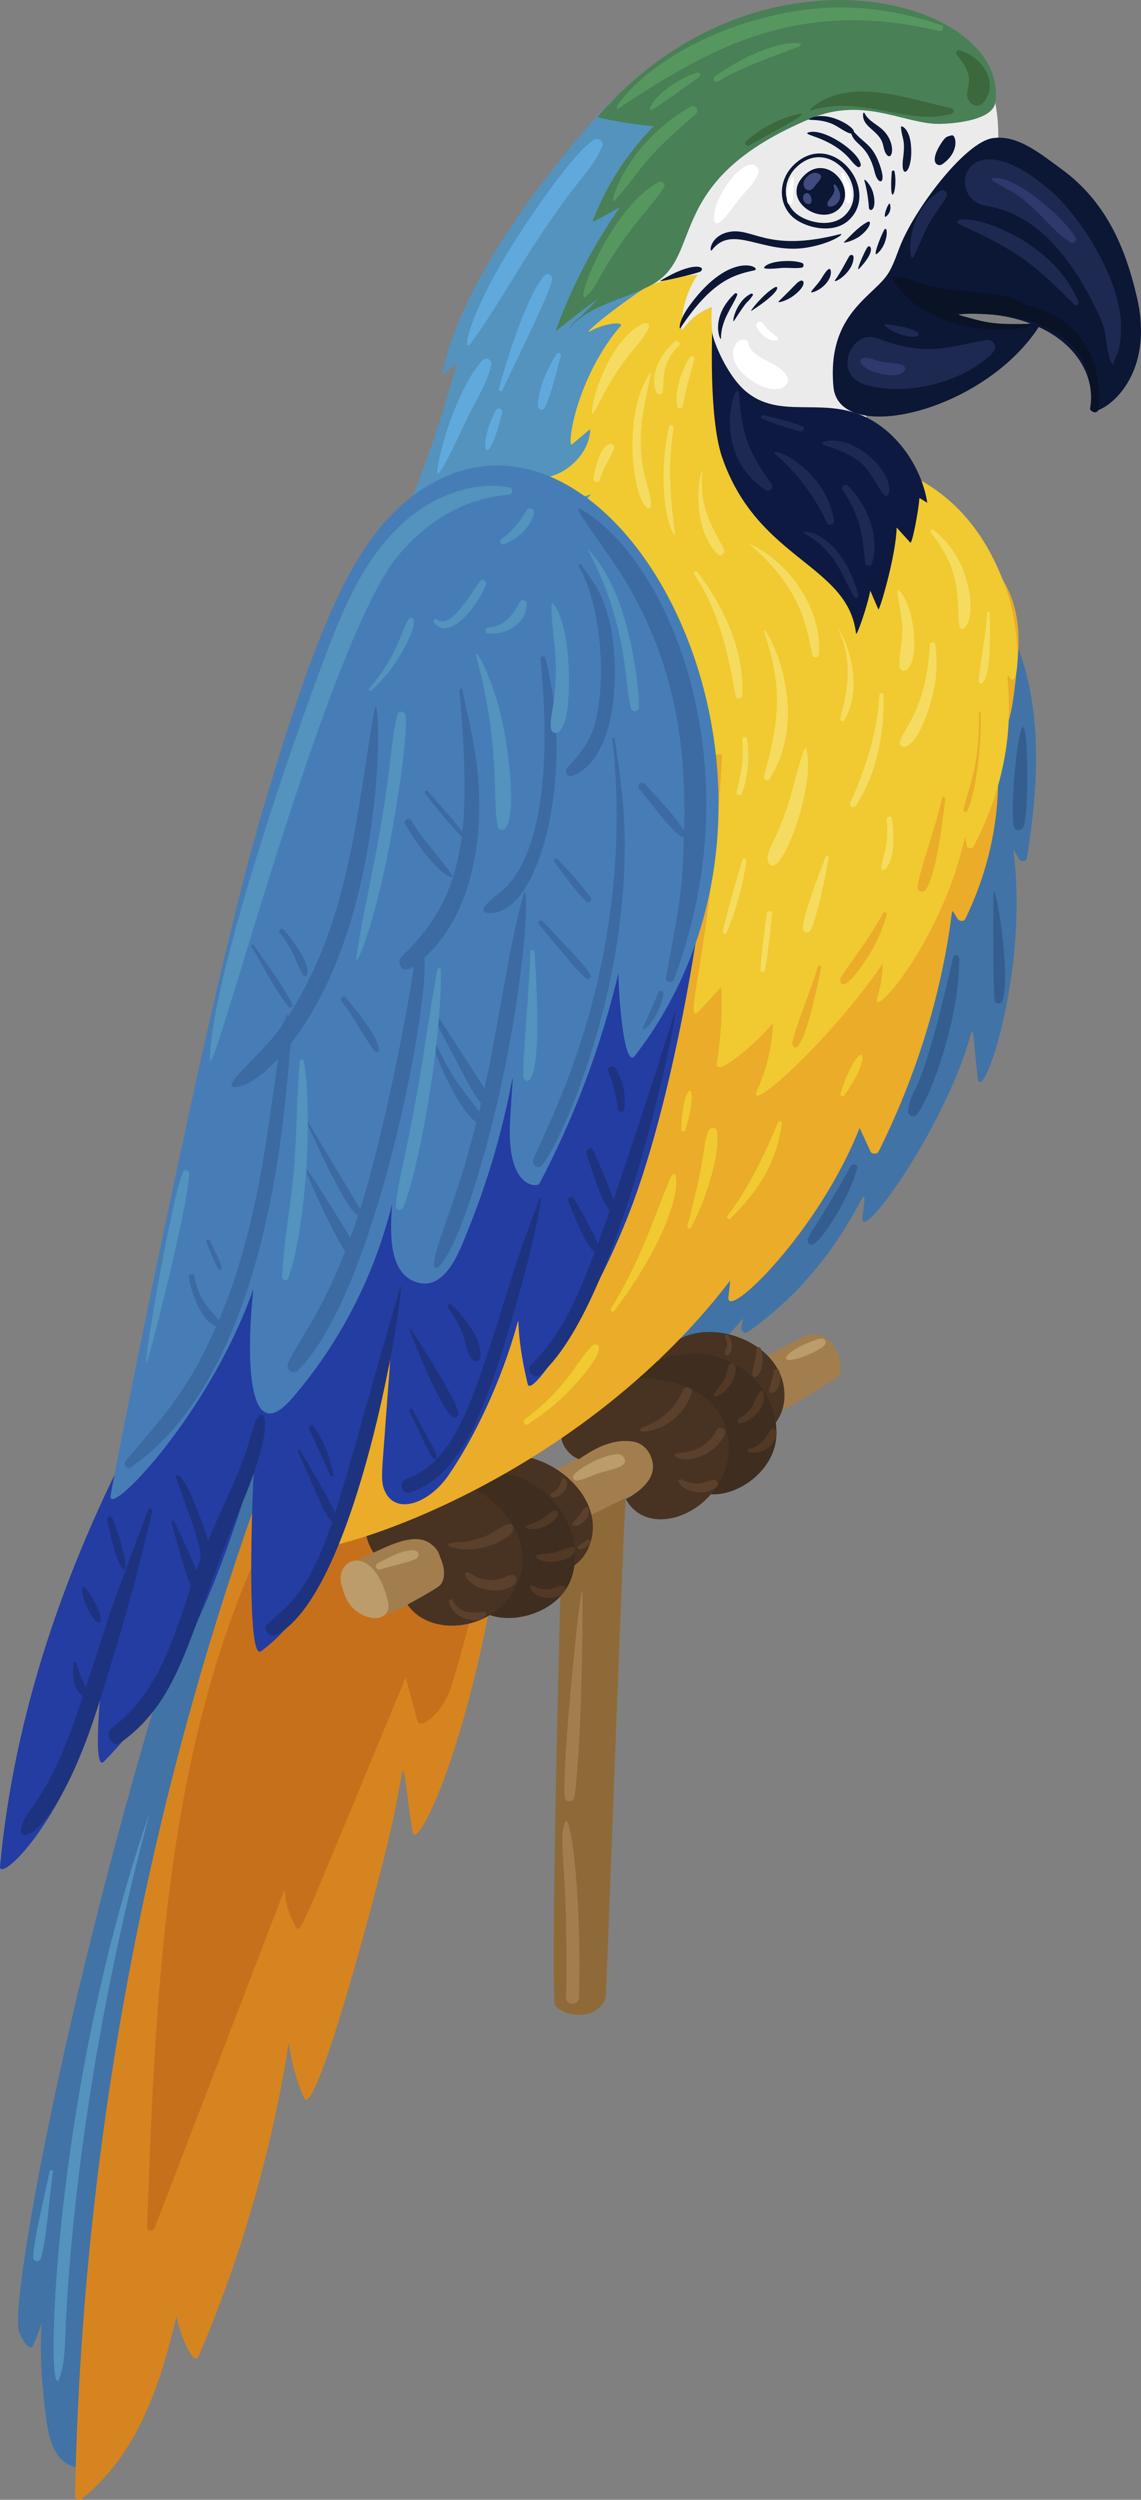 <?xml version="1.0" encoding="UTF-8"?><svg id="_Layer_" xmlns="http://www.w3.org/2000/svg" viewBox="0 0 934.35 2045.71"><rect x="0" y="0" width="934.35" height="2045.71" fill="#808080" stroke="none"/><defs><style>.cls-1{fill:#355e90;}.cls-2{fill:#fff;}.cls-3{fill:#a27e4e;}.cls-4{fill:#f5dc60;}.cls-5{fill:#60a9dc;}.cls-6{fill:#0a1225;}.cls-7{fill:#0c1635;}.cls-8{fill:#0e1941;}.cls-9{fill:#523925;}.cls-10{fill:#498056;}.cls-11{fill:#f0ca30;}.cls-12{fill:#424b7d;}.cls-13{fill:#c7701c;}.cls-14{fill:#1e2952;}.cls-15{fill:#56975f;}.cls-16{fill:#5b412c;}.cls-17{fill:#eaac29;}.cls-18{fill:#5393be;}.cls-19{fill:#477db6;}.cls-20{fill:#3b683d;}.cls-21{fill:#d68420;}.cls-22{fill:#ebebeb;}.cls-23{fill:#483322;}.cls-24{fill:#4173a7;}.cls-25{fill:#1d337f;}.cls-26{fill:#2f396c;}.cls-27{fill:#3c6ba4;}.cls-28{fill:#bc9c6a;}.cls-29{fill:#3f2d1f;}.cls-30{fill:#233da3;}.cls-31{fill:#8f6a39;}</style></defs><g><g><path class="cls-24" d="m311.98,1009.95c-.22.55-.07.36-42.61-6.03,2.45-10.22-31.47,66.77-71.54,175.77C76.12,1510.79,7.01,1877.03,15.4,1907.23c1.7,6.12,9.04,17.72,11.38,12.65,15-32.58,1.21-26.85,9.65,47.91,2.03,17.96,4.61,49.66,28.4,51.48,11.78.9,21.4-438.29,253.08-1007.68,1.49-3.66-4.45-5.26-5.93-1.63Z"/><path class="cls-21" d="m458.64,1012.86q-112.92-84.88-112.9-85.33c1.87-3.69-3.69-6.96-5.57-3.25C169.2,1261.61,69.16,1644.65,61.43,2042.68c-.06,3,3.39,3.83,5.4,2.24,45.98-36.4,64.53-93.96,77.68-149.51,2.11,12.09,13.79,43.02,18.22,32.64,32.76-76.84,56.65-157.31,70.97-239.61,5.81-33.37-2.24-11.76,15.34,28.29,8.98,20.43,61.16-175.68,70.94-219.2,13.98-62.21,7.1-67.43,17.93,1.82,2.29,14.65,35.17-45.45,61.15-173.91,25.23-124.8,61.47-314.7,59.58-312.56Z"/><path class="cls-13" d="m288.16,1146.06c.87-1.88-2.2-3.48-3.59-1.6-145.18,196.63-155.53,436.83-164.14,677.96-.14,3.81,5.01,3.98,6.23.84l106.27-276.67c.7,10.34,3.74,20.52,9,29.61,4.41,7.62,2.41,7.97,90.32-203.5,3.19,11.93,6.39,23.85,9.59,35.78,1.8,6.71,17.76-3.8,25.83-23.19,6.78-16.3,40.46-146.38,51.69-196.74.04-.19-49.37-15.95-131.22-42.49Z"/><path class="cls-24" d="m814.2,491.81c-10.1-15.12-42.66-50.71-39.8-34.99,21.22,116.76-64.25,406.33-310.52,701.14-16.21,19.4,85.42-7.22,144.65-79.11-.49,2.42-.97,4.83-1.46,7.25-.54,2.69,2.49,5.88,5.23,3.95,88.58-62.28,100.78-146.78,93.99-93.93-2.77,21.54,53.47-53.3,81.19-126.71,12.1-32.03,7.05-40.14,13.13,12.44,2.71,23.38,34.78-65.05,31.7-155.02-1.2-35.28-5.39-35.98,2.32-23.61,1.39,2.23,5.71,2.19,6.2-.8,11.53-70.37,14.87-148.46-26.64-210.62Z"/><g><g><path class="cls-31" d="m478.07,1648.63c9.75-1,17.16-7.9,18.16-15.94,3.07-76.83,14.11-381.47,16.46-413.12,1.35-18.28-18.77-16.47-28.99-17.01-11.88-.63-22.3,18.16-22.71,29.27-1.31,35.12-10.02,354-6.95,408.74.24.06,6.78,9.83,24.03,8.06Z"/><path class="cls-3" d="m682.45,1101.23c-5.58-8.06-15.2-11.22-22.73-8.22-68.78,34.37-195.85,108.39-243.49,128.45-34.97,14.72-97.47,43.2-126.32,56.41-16.67,7.64-5.38,24.39-.92,33.6,5.18,10.71,26.66,10.77,36.6,5.78,186.01-93.56,205.84-93.67,361.4-191.08-.06-.24,5.34-10.69-4.53-24.94Z"/><g><path class="cls-23" d="m641.92,1135.26c-6.05-41.92-71.75-61.05-97.44-29.77-11.41,13.89-5.96,27.71-3.49,23.63l47.34,34.7c-3.69,5.47,6.86,13.01,16.66,14.04,21.18,2.23,40.73-16.26,36.93-42.6Z"/><path class="cls-29" d="m635.87,1171.95c-.48-33.68-28.94-63.27-65.88-64.21-29.01-.74-61.21,17.13-61.37,38.54-.02,2.23,2.63,2.64,3.68.99l5.09,2.64c-9.61,7.78-.24,17.39,7.41,25.97,31.86,35.75,43.74,48.89,63.66,46.8,21.72-2.28,47.8-22.85,47.41-50.73Z"/><path class="cls-23" d="m596.73,1184.45c0-74.25-134.44-73.97-136.79-7.13-.12,3.41,4.55,12.94,14.03,16.86,7.84-5.12,25.46-18.07,45.44-14.27,8.96,1.7,15.02,10.81,15.3,20.09.48,15.94-22.24,26.77-22.24,26.77,20.15,36.73,84.27,7.82,84.27-42.32Z"/></g><g><path class="cls-23" d="m485.16,1255.12c5.6-41.97-54.89-79.93-89.45-57.43-15.31,9.97-13.69,24.85-10.08,21.67l37.82,47.34c-5.27,4.2,3.38,14.58,12.8,18.42,21.05,8.59,45.44-3.93,48.91-30Z"/><path class="cls-29" d="m468.87,1288.57c8.83-32.25-11.18-69.27-48.2-81.17-28.82-9.27-66.16-1.72-72.3,18.85-.64,2.13,1.9,3.31,3.42,2.04l4.37,4.04c-11.8,4.63-5.1,16.61.19,27.14,23.97,47.67,31.82,60.21,50.82,63.79,22.11,4.17,54.24-7.55,61.68-34.7Z"/><path class="cls-23" d="m426.13,1288.99c13.34-46.01-45.13-86.11-81.12-80.38-21.9,3.49-42.14,15.68-45.42,38.55-1.71,11.96,6.21,23.45,6.21,23.45,11.77-4.38,33.55-14.14,44.02-8.86,21.72,10.94,8.49,41.49-15.06,33.57-3.55-1.19-7.41,1.74-6.52,5.42,10.47,43.26,83.19,38.95,97.89-11.74Z"/></g><g><path class="cls-29" d="m315.88,1256.92c-.53-.03-1.05-.05-1.58-.08l1.58.08Z"/><path class="cls-29" d="m315.89,1256.85c-2.25-.22-1.78.13-1.59.14,1.78,0,1.85-.14,1.59-.14Z"/></g><path class="cls-16" d="m420.31,1250.66c-.6-9.72-13.85,3.05-23.68,6.84-10.7,4.14-17.07,4.4-24.18,4.85-14.01.89,2.33,8.54,22.37,4.34,6.97-1.46,25.92-8.93,25.49-16.03Z"/><path class="cls-16" d="m420.69,1289.22c-4.94-1.88-6.71,3.97-18.78,3.81-10.51-.14-13.03-4.03-18.49-6.06-5.69-2.12-1.57,12.08,18.06,14.3,19.18,2.17,25.21-9.77,19.21-12.05Z"/><path class="cls-16" d="m395.39,1319.21c-10.5,1.12-18.67,1.17-24.7-9.71-.89-1.6-3.48-.75-3.06,1.11,1.44,6.37,5.77,10.89,11.71,13.4,15.81,6.67,23.1-5.55,16.05-4.8Z"/><path class="cls-16" d="m559.18,1137.88c-6.06,14.98-18.7,25.24-33.76,30.55-1.54.54-1.73,3.22.26,3.17,18.37-.48,34.66-14.27,40.63-31.35,1.61-4.61-5.33-6.82-7.13-2.38Z"/><path class="cls-16" d="m586.92,1170.19c-4.27,8.65-12.31,15.2-22.96,17.86-2.84.71-14.86,1.07-10.57,3.99,8.37,5.71,30.48.23,39.94-17.64,2.31-4.37-4.25-8.58-6.4-4.21Z"/><path class="cls-16" d="m587.73,1213.65c-2.96-8.45-10.94,6.65-29.47-2.9-1.4-.72-3.51.59-2.51,2.12,9.71,14.76,34.12,6.86,31.98.78Z"/><path class="cls-9" d="m454.02,1236.07c-3.94,1.38-6.66,5.04-10.35,7.04-3.79,2.05-7.8,3.79-11.83,5.31-5,1.89,5.18,5.19,14.26.71,14.98-7.39,11.09-14.17,7.92-13.06Z"/><path class="cls-9" d="m454.61,1270.41c-5.68,1.42-18.65,1.17-15.51,4.02,8.32,7.59,30.25,2.44,31.73-5.24,1.37-7.1-10.69-.17-16.22,1.21Z"/><path class="cls-9" d="m459.47,1297.68c-4.31.63-11.64,6.21-22.59.29-5.81-3.14-2.23,9.14,11.36,9.65,15.52.58,17.85-10.9,11.23-9.94Z"/><path class="cls-9" d="m602.5,1118.63c-.1-3.18-4.85-4.57-5.84-1.11-3.28,11.42-1.72,9.89-11.9,22.77-1.14,1.44.78,2.86,2.13,2.36,8.79-3.28,15.9-14.63,15.61-24.02Z"/><path class="cls-9" d="m625.07,1139.79c-2.9-6.31-7.52,8.85-9.42,11.67-2.61,3.87-6.55,7.19-10.68,9.32-2.11,1.09-.94,4.5,1.43,3.95,13.89-3.25,21.97-17.77,18.67-24.95Z"/><path class="cls-9" d="m635.67,1171.01c-.49-2.23-3.15-2.37-4.43-.82-2.75,3.32-6.71,13.56-18.24,15.69-1.14.21-1.35,2.14-.13,2.39,13.81,2.84,24.64-8.93,22.8-17.26Z"/><path class="cls-16" d="m462.73,1210.34c-4.35-3.35-1.54,7.13-10.75,11.6-2.12,1.03-.74,3.8,1.3,3.61,8.62-.81,13.58-12.01,9.45-15.2Z"/><path class="cls-16" d="m478.94,1233.91c-2.5,1.79-.58,2.75-9.49,11.82-1.26,1.29-.21,3.36,1.58,3.07,12.58-2.01,13.93-19.22,7.91-14.89Z"/><path class="cls-16" d="m483.19,1261.3c-.56-3.53-4.12.67-9.56,3.58-1.32.7-.88,2.72.61,2.82,3.7.26,9.46-3.22,8.96-6.4Z"/><path class="cls-16" d="m599.23,1100.46c-.57-8.45-6.72-9.9-5.38-6.65,3.53,8.49.08,9.37-.14,13.66-.18,3.39,6.1,1.56,5.52-7.01Z"/><path class="cls-16" d="m623.1,1103.85c-.6-1.93-3.41-1.83-3.6.3-1.53,16.68-3.77,15.6-3.29,20.68.64,6.69,12.33-3.44,6.89-20.97Z"/><path class="cls-16" d="m638.16,1122.26c-.88-2.43-4.39-2.45-4.69.38-1.06,9.98-6.67,18.03-1.47,17.06,6.81-1.27,8.07-12.14,6.16-17.45Z"/><path class="cls-3" d="m358.79,1270.94c-12.72-24.24-43.24-4.13-68.57,7.05-16.98,7.49-5.49,24.7-1.23,33.49,5.18,10.71,22.65,12.74,36.6,5.78,12.3-6.14,31.54-17.07,34.34-19.61,2.79-2.53,7.23-10.78-1.13-26.7Z"/></g><path class="cls-28" d="m317.57,1309.86c-12.67-50.68-47.17-33.46-36.66-9,6.01,27.1,42.2,31.15,36.66,9Z"/></g><path class="cls-18" d="m613.46,111.94c-6.39-64.01-89.6-47.01-109.73-32.11-5.86,4.34-123.11,128.93-141.63,226.9-.17.87,7.69-6.7,11.9-9.19-21.18,78.41-51.71,154.24-91.2,225.45-12.28,22.15-19.34,24.37-5.17,44.79,29.19,42.07,86.78,58.99,136.11,34.76,125.78-61.78,99.3-62.03,112.31-197.71,3.6-37.51-25.87-78.07-10.13-112.4,39.46-86.08,103.61-119.67,97.54-180.48Z"/><path class="cls-17" d="m792.97,442.3c13.02-17.81-152.55-124.36-261.42-7.85-55.76,59.68-63.15,138.94-69.31,218.62-17.61,227.98-103.26,392.72-220.14,611.58-10.62,19.87,217.16-35.9,355.9-216.78-.49,4.54-.98,9.07-1.48,13.61-2.19,20.18,73.9-53.4,107.41-138.5,2.97,6.46,5.94,12.92,8.91,19.38,1.09,2.38,5.5,2.27,6.63,0,25.44-51,43.87-104.9,54.45-160.23,8.12-42.46,3.32-40.55,10.26-30.16,1.31,1.96,5.1,2.41,6.28,0,23.27-47.6,31.86-100.5,24.23-152.19,11.94,1.04,14.22-16.5,18.34-55.89,4.82-46.16-6.67-72.35-40.06-101.58Z"/><path class="cls-11" d="m823.23,480c-45.56-125.12-153.56-96.07-181.68-134.16-33.06-44.79-4.39-119.68-30.89-143.26-7.16-6.37-19.98-7.64-27.05-.18-62.76,32.77-110.78,74.41-100.06,68.48,9.07-5.02,20.73-7.13,23.98-5.83,2.5,1-.09,2.42-1.65,4.35-35.52,44.07-41.68,97.64-37.54,94.23,14.81-12.2,14.49-12.34,14.79-12.23.31.12.5,11.74-9.25,23.23-19.06,22.5-42.42,14.9-39.52,18.41,11.14,13.52,32.11,18.22,49.63,11.42-7.34,8.68-16.89,15.17-28.29,19.24-2.22.79,7.04,22.35,30.42,31.92,13,5.32,15.3,1.96,13.49,6.25-1.62,3.85-12.56,17.33-32.01,21.86-3.92.92,8.83,19.83,25.34,28.06,1.02.51,7.29,2.45,7.52,3.14,1.3,3.91-30.83,25.27-29.08,26.56,6.55,4.79,14.54,6.89,22.94,6.07-52.21,41.87-103.98,31.77-99.43,36.61,39.95,42.63,130.74,38.37,196.4,33.05-7.85,157.54-33.79,226.41-18.68,210,6.01-6.52,12.02-13.04,18.02-19.57.95,20.67-.22,41.38-3.6,61.85-2.41,14.55,32.99-16.49,45.84-32.1-.57,18.72-4.84,37.22-12.8,54.51-10.38,22.53,58.45-38.98,102.62-102.95.03,9.04-1.35,17.98-4.15,26.75-7.07,22.17,52.39-43.59,71.84-131.36.44,2.61.89,5.22,1.33,7.83.4,2.34,4.42,2.73,5.5.67,44.79-85.27,22.58-149.61,29.26-138.85,8.13,13.1,10.82-35.34-3.25-73.98Z"/><path class="cls-30" d="m576.68,714.74l-35.27-48.65c2.38-1.46.06-5.28-2.58-3.96-109.44,54.79-199.5,171.44-285.5,287.37C125.43,1121.93,19.97,1313.59.02,1527.24c-1.29,13.83,51.19-32.06,81.8-136.47-.96,11.13-4.56,58.76,3.28,50.8,64.49-65.5,96.17-154.75,123.06-242.43-1.66,21.25-6.65,160.98,5.54,152.17,103.67-74.98,114.54-364.52,101.35-177.7-2.05,29.11-3.59,37.91-.2,45.99,8.87,21.13,36.57,10.42,52.01-11.76,20.4-29.29,43.51-76.19,57-125.59,1.71-6.24-1.54,9.71,8.26,50.37,3.32,13.76,57.86-70.87,86.49-148.88,39.32-107.12,60.5-270.67,58.05-269.01Z"/><path class="cls-22" d="m784.06,52.08c-.26-.51-.92-.63-1.31-.17-12.63,14.93-101.16-21.21-168.94,27.92-63.18,45.79-78.93,133.86-87.69,154.33-1.77,4.13,13.11-6.5,45.24-9.56-8.59,13.09-13.2,28.04-13.34,43.69-.06,6.74,3.92-9.37,24.97-17.04-2.73,29.8,8.03,62.13,32.96,80.46,27.47,20.19,63.91,15.75,95.7,22.58,6.71,1.44-22.36-25.34,17.72-105.98,16.82-33.83,73.15-100.49,88.08-135.21,0,0,.75-22.13-5.17-38.87-.26-.75-22.52-11.18-28.22-22.15Z"/><g><path class="cls-7" d="m648.16,176.68c8.96,9.07,33.51,16,46.92,3.49,26.74-24.95-14.1-75.8-45.37-44.91-11.41,11.27-13.18,29.65-1.55,41.42Z"/><path class="cls-22" d="m650.46,173.44c7.85,7.95,29.35,14.01,41.1,3.06,23.22-21.66-12.17-66.57-39.74-39.33-9.99,9.88-11.54,25.97-1.36,36.28Z"/><path class="cls-7" d="m686.65,171.27c16.54-15.43-8.72-46.88-28.06-27.77-20.19,19.95,13.01,41.81,28.06,27.77Z"/></g><path class="cls-8" d="m610.63,320.17c-16.63-14.13-28.09-44.97-27.51-49.34.43-3.27-3.19,70.33,8.2,103.37,29.05,84.33,103.06,87.34,109.67,144.23.38,3.24,9.66-23.38,11.63-35.09,2.21,5.1,4.43,10.21,6.64,15.31.86,1.99,14.55-44.27,14.99-66.92,3.73,4.1,7.45,8.21,11.18,12.31,1.43,1.58,6.59-24.77,7.47-36.52.45.27,6.44,3.94,6.44,3.94-4.61-29.74-25.79-60.04-53.85-71.66-34.45-14.27-67.94,3.24-94.88-19.65Z"/><path class="cls-10" d="m489.37,95.58c-.85.98,32.77,7.09,45.96,7.65-21.95,22.36-39,48.87-50.14,78.01-.37.96,15.58-7.59,22.62-11.96-22,31.43-39.74,65.53-52.76,101.51-.39,1.07,22.3-18.2,34.29-25.73l-13.06,13.15c-8.84,7.07-10.85,11.36-9.64,9.96,16.54-19.2,46.69-23.56,68.08-35.66,42.09-23.81,8.24-85.21,129.44-135.62,41-17.05,72.27,2.23,100.57,4.38,8.74.66,47.83-1.2,50.24-17.18,12.57-83.58-192.25-142.17-325.59,11.51Z"/><path class="cls-19" d="m353.97,395.36c-60.77,33.93-91.52,109.74-137.56,262.96-45.6,151.75-123.61,551.09-125.83,565.52-3.11,20.16,81.06-66.58,116.91-169.05-5.98,55.65-5.06,131.94,31.58,89.63,39.1-45.14,67.5-100.13,81.98-159.18-1.26,20.64-3.79,55.44,18.9,63.69,25.01,9.09,36.83-26.45,43.6-43.13,39.83-98.27,38.64-169.05,34.15-88.64-3.13,56.03,22.4,54.5,24,51.45,28.52-54.08,50.26-111.48,64.72-172.14-.04,15,4.3,79.42,13.47,67.55,168.47-218.14-7.23-557.26-165.94-468.65Z"/><path class="cls-7" d="m930.95,242.97c-8.74-37.28-23.57-76.83-61.61-104.51-17.59-12.8-36.31-28.59-56.69-25.36-21.83,3.46-61.29,54.64-74.57,85.87-3.37,7.92-5.67,16.15-10.14,23.81-11.53,19.7-51.07,33.16-45.43,93.89,4.49,48.07,122.47,20.93,168.13-49.1,33.3,15.36,46.28,42.85,42.06,66.35-2.07,11.57,56.06-15,38.25-90.95Zm-146.12,14.38c20.18-2.01,40.93.55,58.86,7.34-20.15,4.38-42.02,1.47-58.86-7.34Z"/></g><path class="cls-7" d="m601.67,240.22c-21.34,20.13-11.32,40.02-11.3,36.83.11-15.33,9.09-25.32,13.31-35.66.48-1.18-1.21-1.92-2-1.17Z"/><path class="cls-7" d="m614.97,240.35c-12.95,6.33-15.95,25.4-13.84,22.14,13.54-21.02,9-11.8,15.28-20.71.66-.93-.58-1.85-1.44-1.44Z"/><path class="cls-7" d="m634.31,235.23c-9.2,5.21-21.63,20.88-18.83,19.06,24.68-16,22.34-21.06,18.83-19.06Z"/><path class="cls-7" d="m655.67,229.74c-3.26,1.28-2.64,1.98-17.88,16.72-2,1.93,5.98.18,12.42-4.77,10.77-8.27,8.1-12.99,5.46-11.95Z"/><path class="cls-7" d="m680.34,221.81c-.81-6.36-7.71,6.3-8.61,7.54-4.03,5.59-9.55,10.52-6.68,9.91,6.89-1.48,16.27-9.73,15.29-17.45Z"/><path class="cls-7" d="m695.63,209.44c-1.26,1.64-7.32,13.8-11.61,19.53-3.3,4.4,15.02-5.33,14.96-18.62,0-1.94-2.33-2.24-3.35-.91Z"/><path class="cls-7" d="m710.36,202.26c-2.42,3.36-10.13,21.11-6.76,17.58,14.71-15.41,8.7-20.28,6.76-17.58Z"/><path class="cls-7" d="m723.77,188.64c-2.92,5.47-9.29,22.05-5.59,19.02,9.9-8.09,9.07-25.55,5.59-19.02Z"/><path class="cls-7" d="m704.86,134.5c-2.22-11.14-30.39-29.74-42.52-26.23-7.21,2.08,15.51,3.12,31.65,19.72,2.72,2.8,4.96,6.38,8.23,8.54,1.41.93,2.93-.6,2.64-2.03Z"/><path class="cls-7" d="m720.29,134.62c-5.9-16.57-12.55-16.93-21.06-26.81.55-4.18-22.5-18.27-36.27-10.64-3.58,1.99,7.15-.66,18.75,4.31,4.79,2.06,11.03,7.28,15.37,7.89,3.09,9.43,11.64,8.38,17.87,26.72,1.28,3.75,1.71,8.78,4.64,11.63,1.89,1.83,5.59.61.71-13.1Z"/><path class="cls-7" d="m724.03,107.44c-5.03-5.49-12.69-7.94-16.13-14.94-.2-.41-.96-.34-1.03.13-1.53,10.85,11.63,13.59,15.55,23.66,1.29,3.31,1.34,7.29,3.54,10.14,4.62,5.98,8.12-8.03-1.93-18.99Z"/><path class="cls-7" d="m746.06,119.69c-1.12-14.99-8.35-17.32-8.27-15.88.6,10.01,3.89,9.41,1.72,25.91-2.46,18.8,8.17,11.74,6.54-10.03Z"/><path class="cls-7" d="m732.52,140.37c-.27-1.36-2.19-.93-2.28.31-2.51,33.02,5.37,15.04,2.28-.31Z"/><path class="cls-7" d="m715.1,158.33c-1.82-7.49-7.97-12.95-7.31-10.7,3.15,10.64,3.76,22.7,3.79,22.77,1.1,3.61,6.69.96,3.52-12.08Z"/><path class="cls-7" d="m687.73,191.65c-60.53,15.49-71.42-6.55-91.81-1.6-15.12,3.67-15.25,17.6-12.89,14.55,16.87-21.9,42.24,4.23,78.28-2.08,21.12-3.7,31.36-12.13,26.42-10.87Z"/><path class="cls-7" d="m564.89,249.73c-10.01,13.67-8.38,19.83-7.91,19.1,25.59-38.94,44-44.05,60.52-47.53,7.77-1.63-18.61-17.98-52.61,28.44Z"/><path class="cls-7" d="m657.05,215.32c-6.63-2.89-26.71-2.39-31.19,3.29-2.01,2.55,14.19.65,14.38.64,5.39-.32,11.01.65,16.33-.23,1.64-.27,2.04-3.02.48-3.7Z"/><path class="cls-7" d="m540.78,229.75c-2.93,1.79,30.93-6.13,32.79-7.56,5.2-3.97-5.68-9.01-32.79,7.56Z"/><path class="cls-7" d="m710.45,181.61c-8.14,4.23-16.13,13.71-19.08,16.27-2.17,1.88,7.7-.84,12.63-4.54,9.33-7,9.82-13.48,6.45-11.73Z"/><path class="cls-7" d="m728.89,167.22c-.92-3.92-6.88,12.9-3.14,9.85,3.11-2.53,3.99-6.23,3.14-9.85Z"/><path class="cls-7" d="m779.17,110.78c-3.48,1.24-4.38-.06-9.06,7.42-9.67,15.44-1.87,18.5,1.41,16.26,15.01-10.23,11.25-24.96,7.64-23.68Z"/></g><path class="cls-14" d="m859.14,154.99c-67.5-57.5-84.1,2.62-55.75,12.44,9.59,3.32,52.5,1.76,92.89,82.85,9.41,18.88,8.34,20.71,10.4,34.8.05.36,3.51,16.51,4.86,12.59,3.06-8.87,5.65-8.54,6.43-27.62,1.6-39.34-33.3-93.31-58.83-115.06Z"/><path class="cls-14" d="m807.63,278.36c-28.72,4.29-46.81,14.75-88.93-1.45-21.52-8.28-37.66,29.5-10.42,37.81,36.67,11.19,85.39-4.87,105.03-26.6,4.16-4.61-.04-10.6-5.68-9.76Z"/><path class="cls-14" d="m883.17,247.16c-20.98-52.27-91.5-73.96-99.17-66.13-2.84,2.9,17.48,7.4,47.82,26.69,18.12,11.52,32.7,26.58,47.87,41.47,1.38,1.35,4.3,0,3.49-2.03Z"/><path class="cls-14" d="m725.23,265.29c-2.81-.3,2.15,5,11.43,8.19,19.57,6.72,26.17-4.11-11.43-8.19Z"/><path class="cls-14" d="m769.83,156.2c-30.05,19.01-25.15,59.39-22.27,54.53,4.81-8.09,7.56-16.91,11.9-25.33,4.44-8.61,10.54-15.85,15.47-24.11,1.87-3.14-1.91-7.11-5.09-5.1Z"/><g><path class="cls-26" d="m672.06,145.35c.01-.12.01-.18.01-.2,0,.07,0,.14-.01.2Z"/><path class="cls-12" d="m671.37,142.75c-6.31-5.24-17.75,6.04-11.64,11.87,2.56,2.45,5.92.58,7.61-2.52,1.11-2.04,7.34-6.6,4.03-9.35Z"/></g><path class="cls-12" d="m659.42,158.32c-2.7,1.33-2.43,7.3,1.64,8.54,6.23,1.88,3.37-11.01-1.64-8.54Z"/><path class="cls-12" d="m684.2,151.26c-.75-.96-2.02.26-1.58,1.22,2.68,5.83-3.71,9.67-4.9,13.43-2.43,7.63,18.61.89,6.48-14.65Z"/><path class="cls-26" d="m880.75,194.5c-7.95-14.7-47.32-49.86-66.77-48.93-8.36.4,11.09,8.67,16.9,12.51,19.86,13.13,30.66,31.34,45.97,40.32,2.52,1.48,5.23-1.43,3.9-3.9Z"/><path class="cls-26" d="m738.27,298.56c-5.95-2.02-12.55-1.47-18.65-3.05-4.5-1.16-9.49-4.13-13.98-1.94-2.2,1.07-1.66,7.37,12.46,11.49,21.74,6.34,27.3-4.09,20.18-6.5Z"/><path class="cls-6" d="m840.04,249.57c-18.36-12.41-44.08-7.9-80.13-16.03-7.94-1.79-33.12-12.64-28.08-3.98,22.05,37.9,85.96,45.48,110.49,37.45,1.01-.33.87-1.91-.26-1.9-31.99.36-32.66-.58-63.58-9.24,25.2,2.33,66.79-2.98,96.82,24.45,15.82,14.45,19.23,33.47,18.3,54.16-.18,3.94,5.89,3.91,6.11,0,2.46-43.23-15.74-74.18-59.67-84.92Z"/><path class="cls-15" d="m770.43,20.34c-48.61-16.08-94.99-20.1-151.85-3.92-88.83,25.28-121.44,78.56-112.11,72.33C583.87,37.12,655.51-1.48,769.05,25.37c3.28.78,4.57-3.97,1.39-5.03Z"/><path class="cls-15" d="m570.82,59.42c-13.4,3.88-34.09,17.45-38.43,29.02-1.94,5.17,7.18-1.83,39.98-25.35,1.75-1.26.78-4.35-1.55-3.68Z"/><path class="cls-15" d="m565.53,87.28c-53.98,30.56-68.01,83.41-62.24,76.9,26.29-29.63,18.27-29.01,66.66-71.17,3.19-2.78-.89-7.73-4.42-5.73Z"/><path class="cls-15" d="m539.31,149.02c-40.36,21.75-70.79,104.36-59.17,93.5,8.83-8.24,8-13.87,29.57-44.93,12.66-18.23,28.14-34.43,33.98-44.19,1.69-2.83-1.63-5.87-4.38-4.38Z"/><path class="cls-15" d="m585.45,62.52c-2.46,1.75-.29,5.7,2.41,4.12,20.8-12.21,43.04-19.64,65.45-28.14,12.32-4.67-20.59-9.5-67.85,24.02Z"/><path class="cls-20" d="m785.64,41.3c-2.22-.52-3.44,1.98-2.1,3.61,12.95,15.88,10.13,20.14,8.48,31.23-1.03,6.91,7.54,14.54,13.3,7.74,13.91-16.42-2.24-38.51-19.68-42.58Z"/><path class="cls-20" d="m779.2,88.64c-35.32-7.65-84.64-26.82-115.68.56-.51.45.03,1.31.65,1.12,42.62-12.95,78.53,12.97,115.03,2.77,2.11-.59,2.29-3.96,0-4.45Z"/><path class="cls-20" d="m654.06,93.32c-16.01,3.34-30.75,11.69-43.09,22.18-1.91,1.62.54,4.58,2.62,3.39,17.77-10.1,53.28-28.24,40.47-25.57Z"/><path class="cls-5" d="m486.47,114.26c-16.43,10.1-50.36,60.56-60.79,76.57-42.77,65.64-48.06,101.09-40.02,90.01,27.89-38.39,42.41-70.64,80.59-122.04,9.06-12.2,21.4-25.12,27-39.33,1.51-3.83-3.57-7.19-6.78-5.21Z"/><path class="cls-5" d="m395.48,294.64c-16.38,15.95-34.41,65.19-37.31,89.86-1.77,15.06,19.01-30.94,24.64-42.66,6.78-14.11,16.04-27.91,19.52-43.22.9-3.94-3.84-6.91-6.85-3.98Z"/><path class="cls-5" d="m445.95,225.34c-14.91,16.55-31.88,72.21-37.48,92.8-.45,1.66,2.08,2.85,2.86,1.21,11.38-23.98,39.03-79.77,40.85-90.38.57-3.35-3.5-6.64-6.22-3.62Z"/><path class="cls-5" d="m406.27,335.52c-16.14,29.12-7.86,55.35,4.9,2.07.69-2.88-3.38-4.8-4.9-2.07Z"/><path class="cls-27" d="m475.89,416.71c-11.51-6.69,21.7,33.78,38,61.72,38.99,66.84,48.13,132.17,46.29,201.38-8.68-13.96-21.46-26.09-32.17-38.48-2.65-3.07-6.98,1.37-4.42,4.42,9.1,10.89,31.24,41.21,36.45,39.08-1.55,50.29-4.65,59.78-14.72,114.8-.77,4.2,5.08,5.79,6.61,1.76,66.09-174.51-3.68-342.61-76.04-384.67Z"/><path class="cls-27" d="m539.34,811.82c-.1.19-12.32,27.92-12.39,28.11-3.55,9.1,14.63-8.38,16.28-27.05.18-2.09-2.94-2.8-3.89-1.05Z"/><path class="cls-27" d="m511.55,684.02c-.48-26.9-4.13-53.06-8.15-79.6-.16-1.07-2.02-.83-1.9.26,21.23,194.58-62.92,332.7-65.02,345.15-.67,3.94,3.78,7.15,6.97,4.06,12.56-12.16,70.49-135.65,68.1-269.86Z"/><path class="cls-27" d="m427.73,734.84c-13.12,50.8-19.24,103.23-31,155.71-.88-1.66-36.53-56.41-36.65-56.6-1.41-2.17-4.7-.27-3.47,2.03,29.93,56.17,30.21,58.74,37.31,66.78-.54,2.28-1.07,4.56-1.62,6.83-9.99-14.65-22.43-25-38.05-62.08-.38-1.06-1.99-.65-1.7.47,8.17,31.47,28.73,66.19,37.62,70.22-17.91,70.81-33.08,96.87-34.92,116.21-.82,8.61,12.39,4.34,34.42-66.9,40.99-132.55,46.09-263.72,38.07-232.66Z"/><path class="cls-27" d="m391.13,631.66c-2.27-22.95-7.86-44.73-12.49-67.22-.28-1.38-2.63-1.09-2.49.34,3.16,31.75,6.21,84.39,2.45,116.07-8.59-11.76-18.81-22.44-28.32-33.42-1.33-1.53-3.48.68-2.21,2.21,9.78,11.79,19.11,24.32,30.05,35.09-5.98,44.04-21.1,70.67-49.41,98.32-4.22,4.12-.15,15.28,10.19,7.84-5.47,39.46-25.99,142.37-43.96,198.36-.08-.21-48.56-81.15-47.78-79.36,3.49,8.06,37.56,84.49,46.11,84.4-2.05,6.21-4.17,12.39-6.42,18.52-.22-.41-25.42-41.99-33.45-53-11.62-15.94,22.28,55.77,29.31,63.94-21.03,53.58-36.78,70.49-46.72,91.41-2.42,5.08,3.7,10.53,8.07,6.23,62.82-61.86,107.46-297.07,103.54-337.58,38.95-35.79,48.96-97.35,43.54-152.14Z"/><path class="cls-27" d="m306.65,580.76c-14.2,78.92-19.15,166.57-66.89,244.74-4.56,7.47-3.93,6.37-3.98,5.48-.04-.64-1-.84-1.17-.16-5.06,20.59-57.97,59.16-42.17,58.8,11.81-.27,27.27-14.55,35.32-23.2-8.88,58.17-16.05,137.14-48.62,214.17-5.43-8.43-15.6-13.37-19.99-36.38-.48-2.52-4.87-1.98-4.53.61,1.76,13.45,10.25,35.82,22.38,40.72-22.9,52.25-43.72,74.2-74.04,109.71-2.41,2.82.75,7.9,4.24,5.5,125.56-86.4,127.53-342.2,131.24-347.01,82.52-106.97,72.99-299.58,68.21-272.99Z"/><path class="cls-27" d="m498.64,506.42c-6.6-25.22-15.17-32.83-22.55-44.25-.88-1.36-3.02-.14-2.19,1.28,18.58,31.51,23.08,95.17,12.77,130.26-4.11,13.98-12.36,24.24-22.21,34.65-2.57,2.71-.05,8.21,3.91,6.72,39.39-14.8,39.25-94.26,30.25-128.65Z"/><path class="cls-27" d="m446.6,538.38c-.56-2.13-4.17-1.78-3.95.53,5.22,54.24,9.18,150.99-30.08,188.77-2.85,2.74-25.25,18.16-13.26,19.43,42.42,4.47,72.28-114.21,47.29-208.74Z"/><path class="cls-1" d="m813.51,730.7c-.21,3.52-.49,80.59.96,88.03.66,3.41,5.77,3.12,6.61,0,6.93-25.86-6.84-100.37-7.57-88.03Z"/><path class="cls-1" d="m839.06,597.5c-4.24-17.83-12.61,64.02-8.82,78.82,1.07,4.2,6.75,3.71,8.04,0,3.92-11.27,3.81-66.08.78-78.82Z"/><path class="cls-1" d="m785.44,784.12c-.05-2.78-4.32-3.54-4.97-.67-28.35,124.86-33,100.95-36.87,125-.59,3.67,3.83,7.33,6.85,3.99,10.84-12,35.84-79.5,35-128.32Z"/><path class="cls-1" d="m696.88,954.11c-33.83,59.08-31.27,49.56-35.45,60.27-.56,1.45,1.75,17.42,25.76-24.34,6.16-10.71,11.27-21.92,14.72-33.8.87-3-3.48-4.84-5.04-2.12Z"/><path class="cls-25" d="m552.04,829.91c-1,3.68-33.63,106-49.68,152.09-1.18-5.33-14.15-35.59-16.52-40.52-1.51-3.15-6.52-.93-5.58,2.35.55,1.94,13.98,46.07,19.33,46.05-3.31,9.44-6.67,18.88-10.15,28.28-1.7-6.3-16.36-32.6-19.53-37.41-1.5-2.27-5.61-.9-4.63,1.95,1.55,4.51,16.66,42.56,21.96,41.32-13.05,34.54-26.54,68.34-52.31,92.46-5.35,5.01,2.6,12.83,8,8.01,70.12-62.59,118.93-330.91,109.1-294.59Z"/><path class="cls-25" d="m441.51,981.56c-45.69,118.73-54.26,209.92-108.69,228.71-6.94,2.4-3.94,13.5,3.05,11.06,41.61-14.53,61.3-62.41,89.96-165.17,15.9-57.02,19.07-83.41,15.68-74.6Z"/><path class="cls-25" d="m327.37,1054.61c-34.01,116.75-37.79,135.68-53.01,183.54-3.36-9.26-21.74-39.27-28.46-51.03-.68-1.19-2.34-.15-1.8,1.05,17.63,39.3,20.57,49.68,27.86,57.36-19.31,57.81-35.96,68.11-52.52,83.19-5.02,4.57,1.38,12.16,7.04,9.12,70.73-37.88,108.8-310.41,100.88-283.24Z"/><path class="cls-25" d="m211.73,1158.96c-3.49,3.97-4.22,9.22-5.7,14.24-10.47,35.36-17.73,45.29-35.64,87.64-20.35-63.01-27.78-55.49-26.16-51.09,24.97,67.86,21.26,62.41,16.64,75.26-9.01-21.24-12.59-28.46-18.4-40.1-.58-1.16-2.35-.34-2.04.86,2.58,10.17,11.58,42.97,15.99,52.19-13.96,42.04-27.22,88.32-64.42,115.68-7.26,5.34-.22,17.62,7.14,12.22,50.99-37.42,53.98-87.83,99.75-197.15,25.44-60.77,18.48-76.15,12.84-69.75Z"/><path class="cls-25" d="m121.12,1235.92c-43.37,116.7-20.17,52.07-51.03,145.57-1.99-6.81-6.14-13.14-7.4-20.27-.29-1.65-2.68-1.13-2.78.38-.59,8.72-.24,20.51,7.73,26.04.76.52-11.07,34.93-20.38,54.93-18.22,39.17-28.81,41.52-30.04,55.09-1.1,12.1,31.31,2.3,65.71-109.77,28.79-93.78,24.11-81.9,41.78-150.98.6-2.36-2.77-3.2-3.59-.99Z"/><path class="cls-25" d="m273.09,1206.54c-2.99-13.6-7.95-28.73-16.94-39.63-1.16-1.41-3.77.1-3.11,1.81,5.07,13.09,12.21,25.42,17.32,38.57.65,1.67,3.13,1.06,2.73-.75Z"/><path class="cls-25" d="m357.73,1192.07c-1.79-6.34-2.66-6.37-20.14-38.73-.83-1.53-3.05-.19-2.32,1.35,15.69,32.63,15.49,33.84,19.59,39.04,1.1,1.4,3.3-.13,2.86-1.67Z"/><path class="cls-25" d="m375.33,1155.86c-2.67-13.28-38.99-68.1-39.11-68.3-6.19-10.28,21.29,59.2,33.51,71.56,2.47,2.5,6.24-.1,5.6-3.26Z"/><path class="cls-25" d="m369.84,1067.7c-1.89-1.87-4.41.86-2.84,2.84,15.95,20.15,13.21,35.83,20.22,42.27,7.58,6.96,14.22-13.98-17.38-45.12Z"/><path class="cls-25" d="m504.07,874.2c-1.86-3-7.42-1.06-5.99,2.53,4.08,10.24,6.52,20.3,8.02,31.22.34,2.5,4.66,2.48,5.03,0,1.74-11.7-.8-23.64-7.06-33.74Z"/><path class="cls-25" d="m78.16,1312.36c-17.89-33.9-11.23,3.88.89,14.6,2.38,2.1,7.21.75-.89-14.6Z"/><path class="cls-25" d="m92.16,1242.7c-1.03-2.68-4.83-1.67-4.31,1.19,10.1,54.84,25.25,53.05,4.31-1.19Z"/><path class="cls-27" d="m483.61,797.65c-3.61-6.14-5.68-8.14-39.15-43.86-1.86-1.99-4.64.92-2.95,2.95,29.99,35.89,32.94,39.64,38.84,44.17,1.98,1.52,4.38-1.35,3.26-3.26Z"/><path class="cls-27" d="m483.82,734.65c-7.83-11.38-17.83-21.54-27.26-31.6-1.3-1.39-3.86.48-2.69,2.08,8.14,11.1,16.25,22.83,25.97,32.59,1.97,1.98,5.65-.64,3.98-3.07Z"/><path class="cls-27" d="m283.06,816.14c-1.94-2.31-5.05.97-3.27,3.27,10,12.8,17.02,27.49,26.65,40.41,2.89,3.88,14.26,1.14-23.39-43.67Z"/><path class="cls-27" d="m369.89,715.38c-10.88-14.94-23.54-27.86-32.98-43.95-1.94-3.31-7.11-.3-5.14,3.01,26.11,43.85,42.48,46.93,38.12,40.95Z"/><path class="cls-27" d="m239.36,821.79c-8.37-17.02-20.91-32.61-31.49-48.32-.8-1.18-2.67-.12-1.93,1.13,9.76,16.42,18.59,34.47,30.49,49.45,1.39,1.74,3.8-.48,2.92-2.26Z"/><path class="cls-27" d="m232.31,760.58c-1.56-1.85-4.89.67-3.39,2.62,13.93,18.11,13.43,25.21,18.77,34.17,3.12,5.23,13.12-2.91-15.38-36.79Z"/><path class="cls-27" d="m181.56,1037.24c-2.02-7.56-6.51-15.02-9.76-22.14-.84-1.84-3.49-.24-2.7,1.58,3.06,7.06,5.55,15.25,9.74,21.71.9,1.39,3.17.53,2.72-1.15Z"/><path class="cls-18" d="m121.8,1485.56c-83.99,243.22-85.21,514.58-71.27,454.44,4.03-17.41,1.37-23.63,6.6-87.72,17.41-213.54,72.55-389.96,64.67-366.72Z"/><path class="cls-18" d="m40.56,1776.86c-4.22,21.48-13.41,57.71-13.34,70.55.02,3.64,5.01,4.11,6.14.83,4.29-12.41,6.67-46.27,9.97-71,.21-1.57-2.47-1.93-2.78-.38Z"/><path class="cls-18" d="m150.01,958.88c-9.96,21.76-36.08,177.04-29.2,154.12,9.24-30.81,34.34-134.25,34.06-152.8-.04-2.41-3.73-3.78-4.86-1.32Z"/><path class="cls-18" d="m417.31,398.9c-30.97-5.69-63.5,7.87-86.46,28.32-26.11,23.26-42.55,54.9-55.55,86.85-25.75,63.28-101.86,281.1-103.39,351.93-.71,32.71,93.95-337.45,153.47-410.49,22.9-28.09,54.6-47.94,91.12-50.62,3.2-.23,4.42-5.34.81-6Z"/><path class="cls-18" d="m332.24,585.74c-.27-3.71-5.69-4.82-6.73-.91-4.14,15.53-5.07,32.19-7.16,48.09-8.89,67.57-19.55,103.02-26.58,151.27-1.39,9.53,14.24-22.68,28.27-98.53,3.69-19.96,13.76-78.33,12.2-99.92Z"/><path class="cls-18" d="m334.33,507.05c-6.94,12.38-9.47,30.55-31.97,56.25-1.07,1.22.6,2.92,1.79,1.79,8.5-8.05,16.04-16.56,22.12-26.58,21.01-34.61,10.03-34.99,8.06-31.47Z"/><path class="cls-18" d="m393.36,475.31c-5.48,6.55-23.77,40.75-35.49,31.63-1.81-1.41-3.99.71-2.53,2.53,14.25,17.73,39.43-20.29,42.62-31.48.72-2.51-2.79-4.85-4.61-2.68Z"/><path class="cls-18" d="m425.85,492.43c-6,10.91-11.62,19.54-26.08,21.25-2.32.27-3.43,4.08-.61,4.53,14.15,2.29,32.68-8.25,32.1-24.32-.1-2.78-3.97-4.08-5.41-1.47Z"/><path class="cls-18" d="m431.24,417.6c-5.61,9.06-11.69,17.4-20.6,23.52-2.01,1.38-.84,5.17,1.78,4.22,11.54-4.17,21.63-13.03,24.81-25.21.95-3.62-4.03-5.69-5.99-2.53Z"/><path class="cls-18" d="m414.04,605.04c-7.13-47-27.19-79.94-23.94-67.65,20.33,76.92,12.79,116.07,17.44,138.84,1.16,5.7,19.09,11.76,6.5-71.19Z"/><path class="cls-18" d="m465.58,544.63c-1.7-39.78-13.9-54.8-13.96-50.47-.38,24.82,6.16,39.52,2.42,75.33-.89,8.53-3.43,17.45-3.01,25.99.34,7.05,17.32,13.71,14.55-50.85Z"/><path class="cls-18" d="m248.74,868.16c-.34-1.95-3.06-1.27-3.22.44-2.77,29.47-2.33,59.14-4.84,88.66-2.49,29.33-8.35,58.48-9.67,87.86-.14,3.08,4.19,3.34,5.12.69,14.54-41.22,20.08-134.58,12.62-177.65Z"/><path class="cls-18" d="m360.98,793.74c-.02-1.54-2.47-1.99-2.78-.38-6.21,32.47-10.3,65.27-16.09,97.81-10.89,61.15-15.85,73.26-17.91,95.84-.35,3.83,4.92,3.78,6.14.83,11.37-27.33,31.51-130.58,30.64-194.11Z"/><path class="cls-18" d="m437.69,779.16c-.15-2.18-3.38-2.23-3.43,0-.57,29.52-6.94,92.68-5.55,102.55.59,4.18,17.31,18.92,8.98-102.55Z"/><path class="cls-18" d="m482.06,450.12c-3.59-3.75,13.74,21.87,23.72,63.42,7.87,32.76,6.88,49.73,10.82,66.09.92,3.8,6.69,2.91,6.73-.91.09-8.15-4.98-90.71-41.27-128.6Z"/><path class="cls-5" d="m455.69,289.81c-7.65,12.1-14.82,27.77-15.21,42.31-.08,2.88,4.41,4.36,5.69,1.54,5.97-13.14,9.17-28.47,13.06-42.36.6-2.15-2.38-3.33-3.54-1.49Z"/><path class="cls-14" d="m631.88,396.14c-18.2-24.84-24.42-39.45-26.71-73.62-1.15-17.1-26.06,47.25,21.82,78.51,2.88,1.88,7.03-1.98,4.89-4.89Z"/><path class="cls-14" d="m683.02,425.53c-9.03-47.27-56.98-61.55-47.6-53.46,17.7,15.28,31.95,34.78,41.88,55.86,1.6,3.39,6.34.86,5.72-2.41Z"/><path class="cls-14" d="m709.25,371.22c-21.54-16.82-42.4-9.42-34.37-6.92,36.73,11.43,35.42,21.54,48.06,39.48,6.1,8.66,12.23-12.32-13.7-32.56Z"/><path class="cls-14" d="m694.4,397.58c-2.17-2.14-6.09.65-4.33,3.34,16.43,25.06,16.11,40.06,18.36,59.21.36,3.09,4.72,4.14,5.7.77,6.45-22.09-3.88-47.72-19.74-63.32Z"/><path class="cls-14" d="m702.92,486.84c-15.1-54.12-49.11-53.38-44.85-50.86,26.93,15.96,29.43,31.32,41.18,52.41,1.11,1.99,4.29.65,3.68-1.55Z"/><path class="cls-14" d="m657.21,349c-4.73-2.5-26.86-8.21-32.12-9.22-1.61-.31-2.95,2.12-1.2,2.86,4.93,2.09,26.31,9.76,32.23,10.39,2.16.23,2.9-3.07,1.09-4.02Z"/><path class="cls-2" d="m613.86,134.8c-12.9,3.25-30.4,30.6-29.11,44.49,1.13,12.17,16-10.66,20.78-16.74,5.22-6.65,12.73-12.53,15.29-20.79,1.32-4.23-2.91-7.98-6.96-6.96Z"/><path class="cls-2" d="m650.03,145.84c-.69-2.7-3.86,2.15-5.07,9.12-2.64,15.22,3.24,13.12,3.82,10.92.36-1.35,1.85-17.66,1.24-20.03Z"/><path class="cls-2" d="m690.94,142.1c-.69-1.1-2.64-.41-2.18.92,4.74,13.63,2.88,16.25,4.42,21.76,1.7,6.07,9.88-3.23-2.25-22.68Z"/><path class="cls-2" d="m644.79,308.53c-5.52-11-22.15-13.1-29.32-22.01-.3-.37-2.51-3.52-1.88-1.69-1.06-3.08.16-6.4-4.49-6.89-7.23-.75-16.75,15.17,2.52,30.53,23.18,18.47,36.75,7.22,33.17.07Z"/><path class="cls-2" d="m635.91,275.51c-3.94-3.02-8.32-6.64-11-10.85-2.11-3.31-7.16-.39-5.27,3.08,7.83,14.41,21.43,11.73,16.27,7.77Z"/><path class="cls-4" d="m526.97,264.54c-35.75,17.78-47.82,87.85-39.93,71.94,23.39-47.15,32.89-47.63,44.11-67.76,1.55-2.77-1.49-5.51-4.18-4.18Z"/><path class="cls-4" d="m486.01,391.17c-.58,3.34,4.3,4.83,5.17,1.43,2.38-9.26,8.11-16.75,11.64-25.5,1.97-4.88-10.7-10.9-16.81,24.07Z"/><path class="cls-4" d="m524.62,360.34c-.22-23.93,10.65-59.17,8.09-55.54-15.13,21.4-16.96,57.69-12.97,83.59,4.16,27.01,13,31.59,13.21,25.08.42-13.01-8.05-22.25-8.33-53.14Z"/><path class="cls-4" d="m551.62,350.5c.42-2.51-3.34-3.63-3.88-1.07-12.82,61.22,6.4,97.41,4.87,86.19-3.87-28.35-5.7-56.71-.99-85.12Z"/><path class="cls-4" d="m614.91,445.58c-6.17-2.96,17.12,11.67,33.91,40.4,9.08,15.54,13.06,32.37,16.31,49.85.61,3.28,5.38,2.28,5.56-.75,2.14-36.82-23.31-73.92-55.78-89.5Z"/><path class="cls-4" d="m686.93,515.99c13.51,29.95,4.81,56.36,1.2,71.8-.47,2.01,2.33,3.33,3.4,1.43,20.79-36.86-8.75-82.46-4.6-73.24Z"/><path class="cls-4" d="m626.11,518.37c15.95,47.14,10.97,74.24-.42,116.97-.75,2.8,3.11,4.38,4.63,1.95,38.37-61.29-10.44-137.35-4.21-118.93Z"/><path class="cls-4" d="m611.9,605.17c-.3-2.52-4.24-2.61-4.02,0,1.26,14.75-.91,28.68-4.72,42.93-.75,2.83,3.31,3.84,4.31,1.19,5.3-14.09,6.18-29.24,4.43-44.11Z"/><path class="cls-4" d="m571.34,468.3c-1.23-1.65-4.03-.13-2.83,1.65,20.3,30.24,27.75,64.47,33.87,99.7.56,3.2,5.26,2.22,5.41-.73,1.95-36.52-15.08-72.09-36.46-100.62Z"/><path class="cls-4" d="m747.71,512.76c-2.94-22.77-13.8-34.07-12.94-28.2,1.51,10.3,3.94,20.42,4.2,30.89.24,9.87-2.76,19.65-2.43,29.32.3,8.54,16.16,6.61,11.17-32Z"/><path class="cls-4" d="m789.83,469.84c-4.94-14.63-13.25-26.39-25.31-36.02-1.57-1.26-3.5.64-2.21,2.21,26.93,32.82,20.66,58.34,23.22,75.71,1.46,9.92,16.97-4.36,4.31-41.9Z"/><path class="cls-4" d="m810.34,501.23c-.04-1.16-1.71-1.14-1.79,0-1.21,18.71-5.46,37.03-7.08,55.69-.33,3.81,11.33,11.51,8.87-55.69Z"/><path class="cls-4" d="m765.71,527.16c-.42-2.52-4.1-1.73-4.24.57-3.13,52.41-20.01,65.69-24.49,78.89-2.26,6.67,13.22,12.76,26.23-35.8,3.83-14.28,4.91-29.06,2.5-43.66Z"/><path class="cls-4" d="m723.56,568.91c-.05-2.21-3.31-2.2-3.43,0-1.61,31.04-11.28,59.5-23.67,87.69-1.33,3.02,2.64,5.51,4.5,2.63,17.12-26.47,23.31-59.07,22.6-90.32Z"/><path class="cls-4" d="m660.2,612.38c-1.52-5.99-11.73,36.66-14.25,44.18-11.23,33.63-15.96,34.66-17.53,45.74-.53,3.71,5.62,17.7,19.46-16.15,8.05-19.71,17.55-53.13,12.32-73.77Z"/><path class="cls-4" d="m607.98,703.7c-5.85,19.36-11.35,38.6-16.11,58.22-.44,1.79,2.34,3.18,3.13,1.32,8.1-19.06,13.2-38.12,16.14-58.67.29-2.03-2.53-2.95-3.16-.87Z"/><path class="cls-4" d="m676.06,701.37c-4.45,11.38-18.01,46.24-18.71,58.44-.19,3.34,4.69,4.54,6.25,1.69,5.83-10.64,12.83-47.62,15.04-59.41.32-1.71-1.96-2.31-2.58-.71Z"/><path class="cls-4" d="m730.33,669.86c-.37-2.38-4.49-1.85-4.24.57,2.08,20.44-2.58,27.59-4.22,38.2-1.49,9.65,14.34-.3,8.46-38.78Z"/><path class="cls-4" d="m592.69,449.44c-7.7-16.42-19.73-30.52-17.77-61.72.77-12.06-12.95,39.52,12.63,65.69,2.74,2.8,6.66-.74,5.15-3.97Z"/><path class="cls-4" d="m564.84,292.4c-6.98,10.88-12.47,27.27-10.27,40.23.39,2.27,3.54,1.82,4.17,0,2.89-8.39-.93-.33,9.78-38.68.63-2.24-2.46-3.44-3.67-1.55Z"/><path class="cls-4" d="m552.69,279.52c-10.83,8.63-21.24,27.01-15.29,41.17,1.23,2.92,5.01,2.43,5.41-.73,1.1-8.59-1.76-22.13,13.14-37.18,2.14-2.17-1-5.07-3.27-3.27Z"/><path class="cls-4" d="m627.84,747.83c-1.94,15.28-4.14,30.48-5.01,45.84-.11,1.98,3.15,2.47,3.51.47,2.8-15.33,4.25-30.82,5.97-46.32.32-2.87-4.11-2.8-4.47,0Z"/><path class="cls-17" d="m771.43,653.26c-4.71,22.22-19.06,60.52-20.03,72.75-.3,3.81,5.16,4.9,6.94,1.88,9.72-16.51,14.36-64.14,15.68-73.92.22-1.65-2.22-2.44-2.59-.71Z"/><path class="cls-17" d="m802.96,583.36c-.03-.86-1.36-.87-1.34,0,.74,44.11-7.61,56.99-12.67,79.1-.41,1.79,2.32,3.18,3.13,1.32,8.2-18.94,11.66-57.36,10.88-80.42Z"/><path class="cls-17" d="m723.25,747.36c-12.83,23.13-31.77,47.2-34.98,53.33-.95,1.82.28,17.86,24.44-20.92,6.21-9.98,9.96-20.06,13.4-31.21.52-1.69-2-2.76-2.86-1.21Z"/><path class="cls-17" d="m669.82,791.05c-4.63,15.95-18.88,50.68-21.02,62.43-.29,1.61,6.54,23.35,23.6-61.72.34-1.68-2.1-2.39-2.59-.71Z"/><path class="cls-11" d="m549.21,963.67c-11.52,25.15-20.99,61.24-48.92,107.37-1.12,1.85,1.6,3.29,2.83,1.65,60.94-81.03,52.96-124,46.1-109.02Z"/><path class="cls-11" d="m587.1,925.62c-.58-3.91-5.95-2.99-7.04,0-5.78,15.94-.19,13.03-17.25,77.96-.45,1.7,1.97,2.77,2.86,1.21,10.6-18.6,24.48-58.46,21.43-79.16Z"/><path class="cls-11" d="m557.78,924.21c-.08,2.06,2.94,2.37,3.51.48,12.86-42.8-1.89-42.97-3.51-.48Z"/><path class="cls-11" d="m636.9,918.75c-9.18,23.13-25.41,56.54-41.06,75.89-1.36,1.68.83,4.02,2.42,2.42,20.82-20.99,36.71-41.75,42.08-77.36.34-2.28-2.59-3.11-3.45-.95Z"/><path class="cls-11" d="m688.22,894.78c-.68,2.12,2.25,3.07,3.4,1.43,26.54-37.72,12.07-49.46-3.4-1.43Z"/><path class="cls-11" d="m485.14,1101.09c-13.98,13.8-20.15,33.92-55.17,60.24-2.39,1.79-.21,5.85,2.41,4.11,12.16-8.05,23.67-16.73,33.76-27.31,36.41-38.19,21.97-39.97,19.01-37.04Z"/><path class="cls-28" d="m509.89,1191.46c-4.92-5.83-32.96,7.2-39.89,15.38-1.91,2.25-.06,5.17,2.75,4.73,5.87-.92,11.48-3.85,17.09-5.81,11.21-3.92,27.71-5.23,20.04-14.3Z"/><path class="cls-28" d="m673.03,1095.36c-5.97.32-24.65,8.63-28.56,14.19-6.11,8.69,23.71-1.39,30.77-8.85,1.76-1.86.6-5.49-2.21-5.34Z"/><path class="cls-28" d="m309.07,1279.62c-2.51,1.45-.86,5.69,2.01,4.76,8.23-2.65,25.33-5.98,30.02-9.14,4.4-2.95,2.27-15.43-32.03,4.37Z"/><path class="cls-3" d="m477.03,1306.1c0-31.19-17.99,147.2-14.38,165.21.8,3.98,6.36,3.38,7.47,0,1.74-5.3,6.98-65.25,6.91-165.21Z"/><path class="cls-3" d="m462.43,1491.95c-5.64,17.05,2.96,32.2,1.17,142.71-.11,6.81,10.4,6.8,10.57,0,2.18-87.32-7.35-155.97-11.74-142.71Z"/></svg>